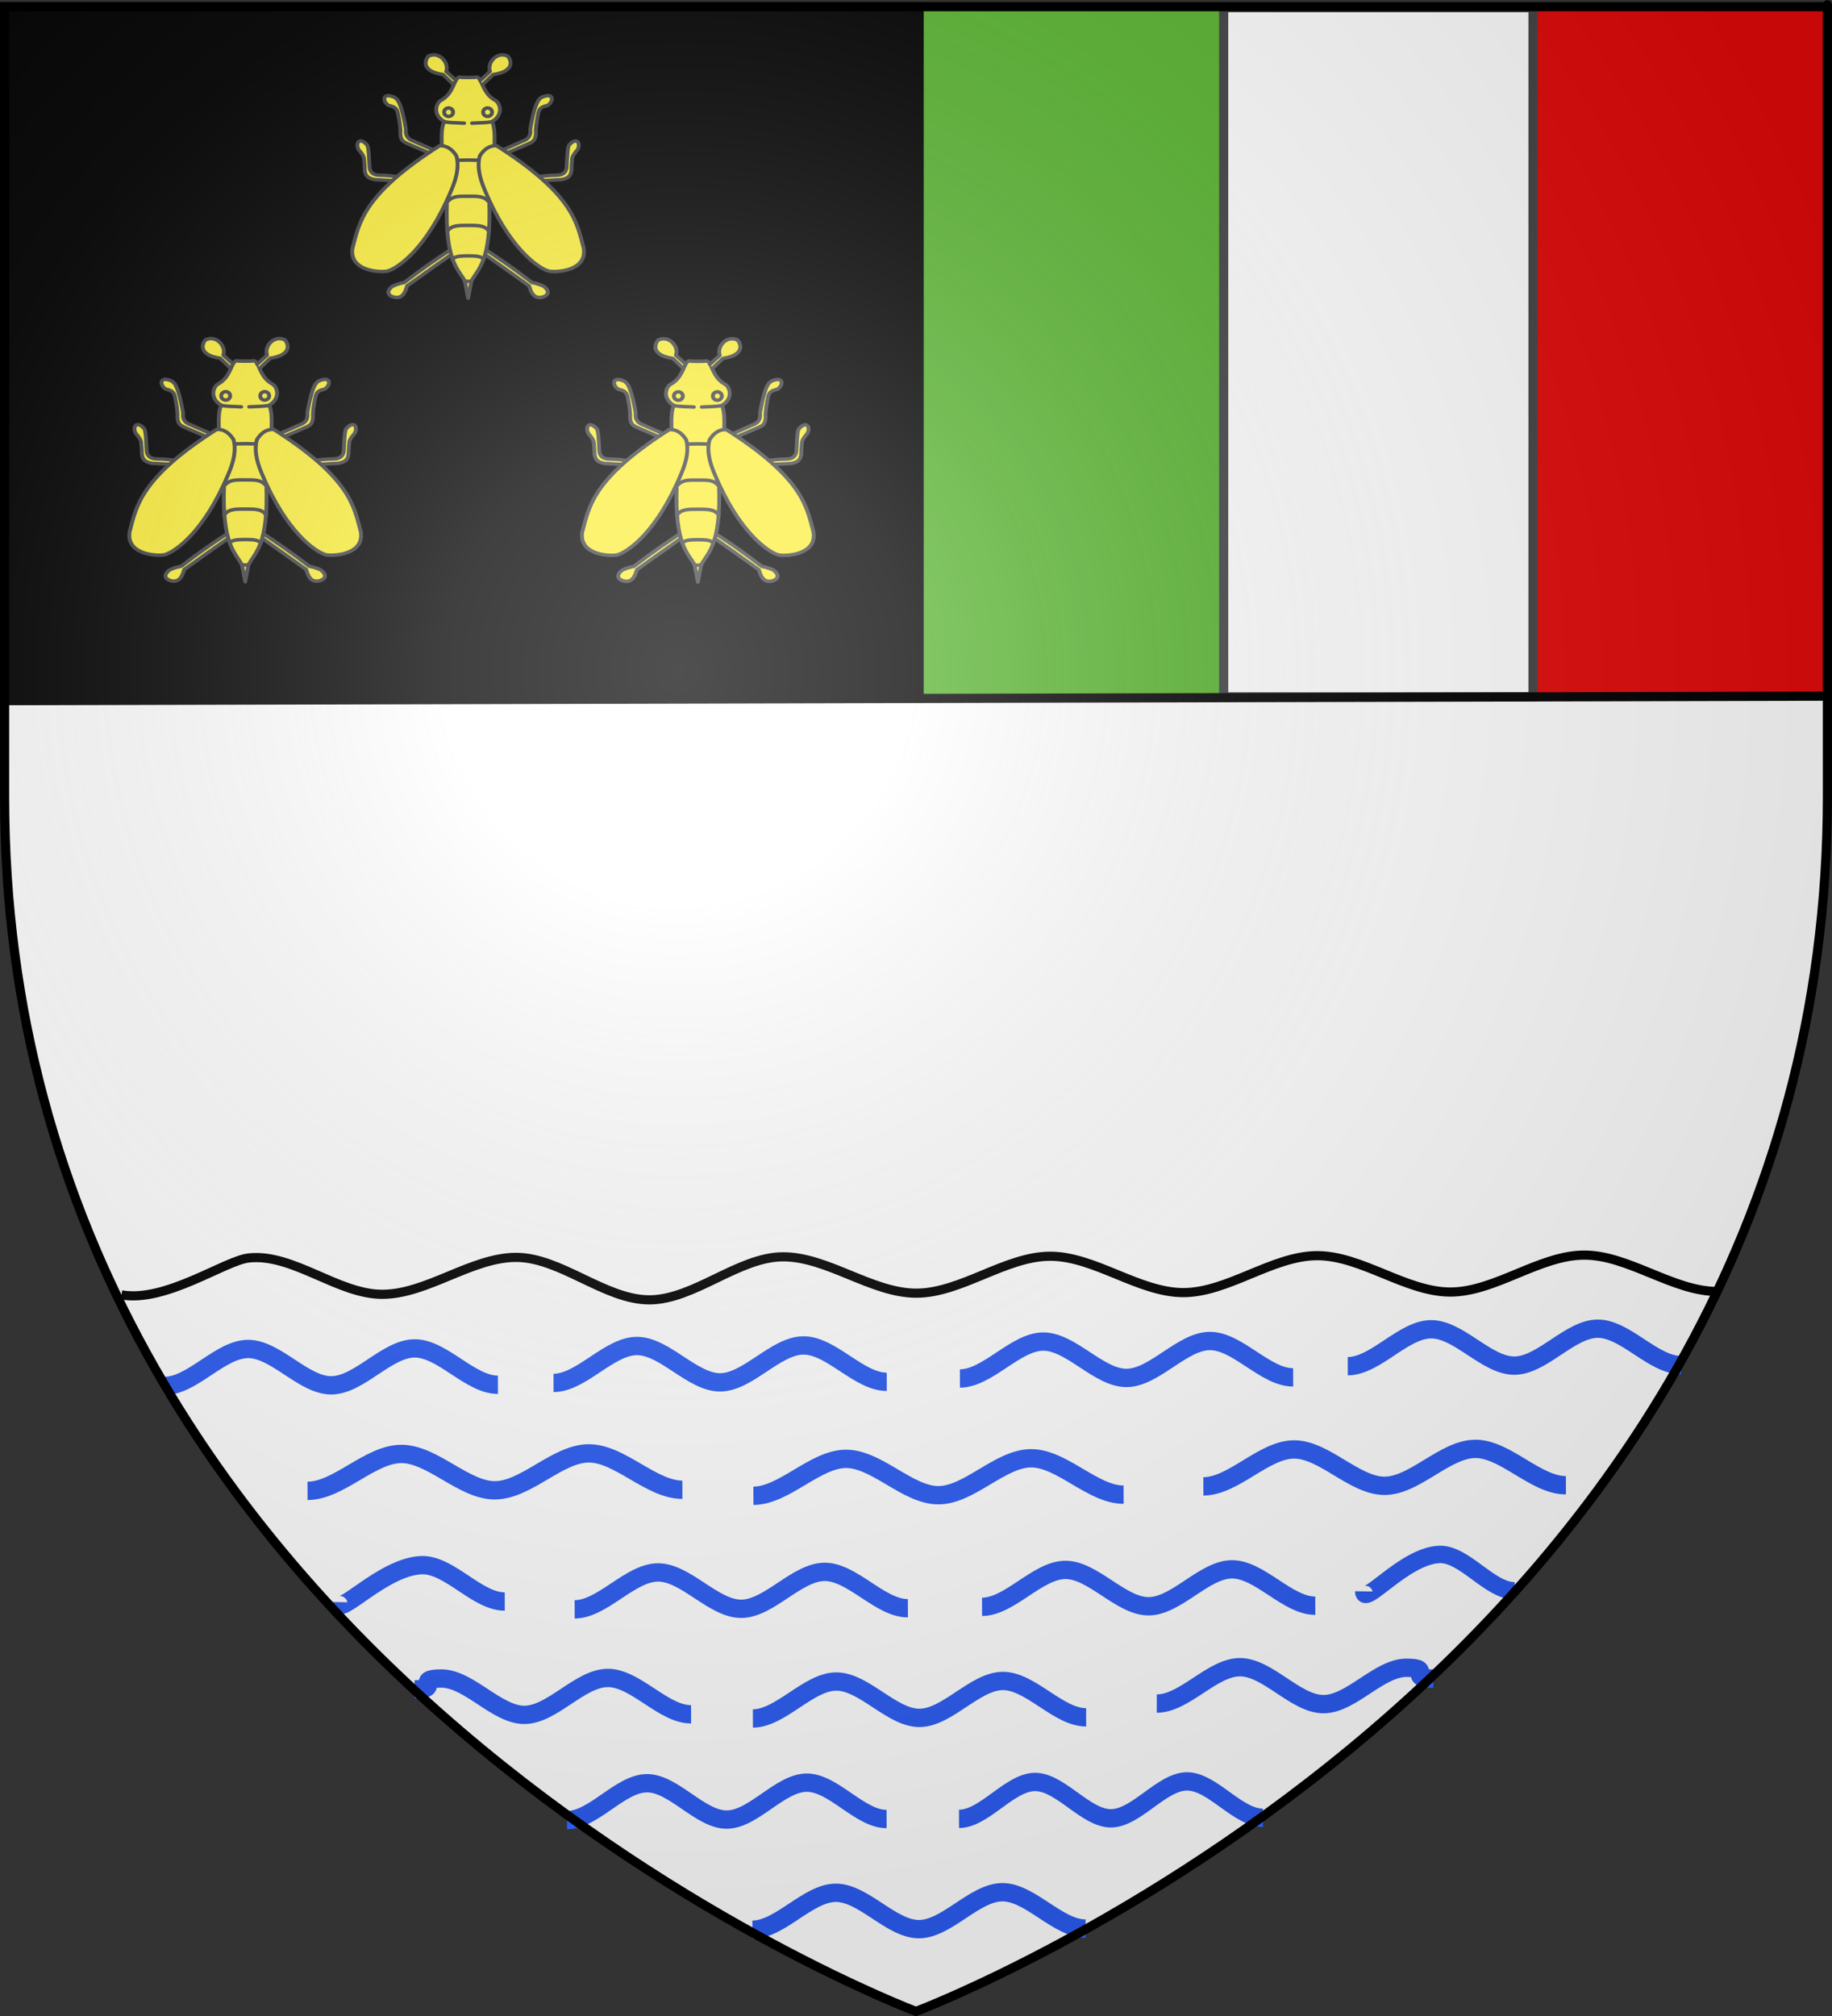 <?xml version="1.0" encoding="UTF-8" standalone="no"?>
<svg
   height="660"
   width="600"
   version="1.0"
   id="svg2"
   sodipodi:version="0.32"
   inkscape:version="1.1.2 (b8e25be833, 2022-02-05)"
   sodipodi:docname="AAa.svg"
   inkscape:export-filename="/Users/olivier/Desktop/Blason Rouge/Blason_Vide_3D.png"
   inkscape:export-xdpi="144"
   inkscape:export-ydpi="144"
   inkscape:output_extension="org.inkscape.output.svg.inkscape"
   xmlns:inkscape="http://www.inkscape.org/namespaces/inkscape"
   xmlns:sodipodi="http://sodipodi.sourceforge.net/DTD/sodipodi-0.dtd"
   xmlns:xlink="http://www.w3.org/1999/xlink"
   xmlns="http://www.w3.org/2000/svg"
   xmlns:svg="http://www.w3.org/2000/svg"
   xmlns:rdf="http://www.w3.org/1999/02/22-rdf-syntax-ns#"
   xmlns:cc="http://creativecommons.org/ns#"
   xmlns:dc="http://purl.org/dc/elements/1.1/">
  <rect width="100%" height="100%" fill="#333333" stroke="none"/>
  <sodipodi:namedview
     inkscape:window-height="1522"
     inkscape:window-width="2544"
     inkscape:pageshadow="2"
     inkscape:pageopacity="0.0"
     guidetolerance="10.0"
     gridtolerance="10.0"
     objecttolerance="10.0"
     borderopacity="1.0"
     bordercolor="#666666"
     pagecolor="#ffffff"
     id="base"
     showgrid="false"
     height="660px"
     inkscape:zoom="1.4079374"
     inkscape:cx="457.76183"
     inkscape:cy="347.67171"
     inkscape:window-x="8"
     inkscape:window-y="22"
     inkscape:current-layer="layer3"
     inkscape:pagecheckerboard="0"
     inkscape:window-maximized="0" />
  <desc
     id="desc4">Flag of Canton of Valais (Wallis)</desc>
  <defs
     id="defs6">
    <linearGradient
       id="linearGradient2893">
      <stop
         style="stop-color:white;stop-opacity:0.314;"
         offset="0"
         id="stop2895" />
      <stop
         id="stop2897"
         offset="0.19"
         style="stop-color:white;stop-opacity:0.251;" />
      <stop
         style="stop-color:#6b6b6b;stop-opacity:0.125;"
         offset="0.6"
         id="stop2901" />
      <stop
         style="stop-color:black;stop-opacity:0.125;"
         offset="1"
         id="stop2899" />
    </linearGradient>
    <radialGradient
       inkscape:collect="always"
       xlink:href="#linearGradient2893"
       id="radialGradient3163"
       gradientUnits="userSpaceOnUse"
       gradientTransform="matrix(1.353,0,0,1.349,-77.629,-85.747)"
       cx="221.445"
       cy="226.331"
       fx="221.445"
       fy="226.331"
       r="300" />
  </defs>
  <g
     inkscape:groupmode="layer"
     id="layer3"
     inkscape:label="Fond écu"
     style="display:inline"
     sodipodi:insensitive="true">
    <path
       id="path2855"
       style="fill:#ffffff;fill-opacity:1;fill-rule:evenodd;stroke:none;stroke-width:1px;stroke-linecap:butt;stroke-linejoin:miter;stroke-opacity:1"
       d="m 300,658.5 c 0,0 298.5,-112.32 298.5,-397.772 0,-285.452 0,-258.552 0,-258.552 H 1.5 V 260.728 c 0,285.452 298.5,397.772 298.5,397.772 z M 1.57,228.633 598.5,227.64"
       sodipodi:nodetypes="cccccc" />
    <g
       id="g2984"
       transform="matrix(0.148,0,0,0.148,110.195,140.678)" />
    <rect
       style="fill:#5ab532;stroke:none;stroke-width:3;stroke-miterlimit:4;stroke-dasharray:none;stroke-opacity:1"
       id="rect3802"
       width="105.699"
       height="225.556"
       x="302.021"
       y="3.077" />
    <rect
       style="fill:#000000;stroke:#000000;stroke-width:3"
       id="rect2631"
       width="299.458"
       height="226.456"
       x="1.57"
       y="2.176" />
    <rect
       style="fill:#e20909;stroke:none;stroke-width:1.2;stroke-miterlimit:4;stroke-dasharray:none;stroke-opacity:1"
       id="rect3850"
       width="102.879"
       height="225.463"
       x="495.621"
       y="2.176" />
    <rect
       style="fill:#ffffff;stroke:#434446;stroke-width:3;stroke-miterlimit:4;stroke-dasharray:none;stroke-opacity:1"
       id="rect3826"
       width="101.309"
       height="225.64"
       x="400.767"
       y="2.51" />
    <path
       style="fill:none;stroke:#000000;stroke-width:3;stroke-linecap:butt;stroke-linejoin:miter;stroke-miterlimit:4;stroke-dasharray:none;stroke-opacity:1"
       d="M 599.413,227.905 0.497,229.395"
       id="path4253" />
  </g>
  <g
     inkscape:groupmode="layer"
     id="layer4"
     inkscape:label="Meubles"
     sodipodi:insensitive="true"
     style="display:inline">
    <g
       id="g3036"
       transform="matrix(0.148,0,0,0.148,108.916,8.931)"
       style="fill:#fcef3c;stroke:#434446;stroke-width:8.088;stroke-miterlimit:4;stroke-dasharray:none;stroke-opacity:1">
      <g
         id="g3038"
         style="display:inline;fill:#fcef3c;stroke:#434446;stroke-width:4.374;stroke-miterlimit:4;stroke-dasharray:none;stroke-opacity:1"
         transform="matrix(1.947,0,0,1.756,-335.076,-294.043)">
        <g
           id="g3040"
           style="fill:#fcef3c;stroke:#434446;stroke-width:4.374;stroke-miterlimit:4;stroke-dasharray:none;stroke-opacity:1">
          <path
             id="path3042"
             style="display:inline;overflow:visible;visibility:visible;opacity:1;fill:#fcef3c;fill-opacity:1;fill-rule:nonzero;stroke:#434446;stroke-width:4.374;stroke-linecap:round;stroke-linejoin:round;stroke-miterlimit:4;stroke-dasharray:none;stroke-dashoffset:0;stroke-opacity:1;marker:none;marker-start:none;marker-mid:none;marker-end:none"
             d="m 308.571,445.934 c -16.985,12.226 -34.706,25.61 -55,43.036 -6.655,1.291 -12.856,4.042 -14.455,5.723 -9.71,9.417 2.891,14.127 7.491,13.027 5.661,-0.852 8.294,-7.003 10.179,-14.464 18.095,-14.549 36.19,-28.589 54.286,-42.679" />
          <path
             id="path3044"
             style="display:inline;overflow:visible;visibility:visible;opacity:1;fill:#fcef3c;fill-opacity:1;fill-rule:nonzero;stroke:#434446;stroke-width:4.374;stroke-linecap:round;stroke-linejoin:round;stroke-miterlimit:4;stroke-dasharray:none;stroke-dashoffset:0;stroke-opacity:1;marker:none;marker-start:none;marker-mid:none;marker-end:none"
             d="m 309.464,239.505 -11.786,-12.5 c -26.997,-4.367 -19.671,-20.382 -16.25,-23.393 12.498,-6.048 23.387,8.915 19.821,19.464 l 11.25,11.429" />
          <path
             id="path3046"
             style="display:inline;overflow:visible;visibility:visible;opacity:1;fill:#fcef3c;fill-opacity:1;fill-rule:nonzero;stroke:#434446;stroke-width:4.374;stroke-linecap:round;stroke-linejoin:round;stroke-miterlimit:4;stroke-dasharray:none;stroke-dashoffset:0;stroke-opacity:1;marker:none;marker-start:none;marker-mid:none;marker-end:none"
             d="m 290.893,323.969 -26.607,-13.036 c -6.037,-2.296 -9.833,-6.534 -8.75,-15 -6.155,-39.175 -11.255,-38.284 -12.857,-40.179 -14.487,-7.224 -14.062,5.439 -6.786,10.179 8.388,2.027 9.136,4.87 10.357,9.107 1.815,9.957 3.387,19.576 2.857,26.25 0.502,9.276 4.063,10.395 7.321,12.321 l 30,14.286" />
          <path
             id="path3048"
             style="display:inline;overflow:visible;visibility:visible;opacity:1;fill:#fcef3c;fill-opacity:1;fill-rule:nonzero;stroke:#434446;stroke-width:4.374;stroke-linecap:round;stroke-linejoin:round;stroke-miterlimit:4;stroke-dasharray:none;stroke-dashoffset:0;stroke-opacity:1;marker:none;marker-start:none;marker-mid:none;marker-end:none"
             d="m 246.964,355.755 c -6.603,-0.711 -9.285,-1.683 -22.321,-1.964 -6.758,-0.332 -10.443,-4.372 -10.536,-10.893 -0.64,-10.148 -0.695,-24.51 -2.857,-27.321 -9.046,-10.983 -13.661,-1.325 -9.286,6.429 2.919,3.571 5.336,7.143 5.893,10.714 0.548,6.178 0.821,11.261 0.893,15.536 1.159,8.753 6.215,9.714 11.071,11.071 l 25.536,1.607" />
          <path
             id="path3050"
             style="display:inline;overflow:visible;visibility:visible;opacity:1;fill:#fcef3c;fill-opacity:1;fill-rule:nonzero;stroke:#434446;stroke-width:4.374;stroke-linecap:round;stroke-linejoin:round;stroke-miterlimit:4;stroke-dasharray:none;stroke-dashoffset:0;stroke-opacity:1;marker:none;marker-start:none;marker-mid:none;marker-end:none"
             d="m 343.744,445.934 c 16.985,12.226 34.706,25.61 55,43.036 6.655,1.291 12.856,4.042 14.455,5.723 9.71,9.417 -2.891,14.127 -7.491,13.027 -5.661,-0.852 -8.294,-7.003 -10.179,-14.464 -18.095,-14.549 -36.19,-28.589 -54.286,-42.679" />
          <path
             id="path3052"
             style="display:inline;overflow:visible;visibility:visible;fill:#fcef3c;fill-opacity:1;fill-rule:nonzero;stroke:#434446;stroke-width:4.374;stroke-linecap:round;stroke-linejoin:round;stroke-miterlimit:4;stroke-dasharray:none;stroke-dashoffset:0;stroke-opacity:1;marker:none;marker-start:none;marker-mid:none;marker-end:none"
             d="m 326.158,230.724 6.158,-0.148 c 2.396,0.602 3.907,-2.774 7.5,3.214 4.181,8.781 6.318,19.235 17.587,25.992 5.163,3.554 9.515,17.667 -4.015,26.508 3.659,7.682 3.125,23.751 2.143,40.714 l -5.357,59.286 c 2.709,76.848 -13.394,85.982 -20.292,100.923 l -3.723,21.398 -3.723,-21.398 c -6.898,-14.941 -23.002,-24.075 -20.292,-100.923 l -5.357,-59.286 c -0.982,-16.963 -1.516,-33.032 2.143,-40.714 -13.53,-8.841 -9.178,-22.954 -4.015,-26.508 11.269,-6.757 13.406,-17.211 17.587,-25.992 3.593,-5.988 5.104,-2.613 7.5,-3.214 z" />
          <path
             id="path3054"
             style="display:inline;overflow:visible;visibility:visible;opacity:1;fill:#fcef3c;fill-opacity:1;fill-rule:nonzero;stroke:#434446;stroke-width:4.374;stroke-linecap:round;stroke-linejoin:round;stroke-miterlimit:4;stroke-dasharray:none;stroke-dashoffset:0;stroke-opacity:1;marker:none;marker-start:none;marker-mid:none;marker-end:none"
             d="m 361.423,323.969 26.607,-13.036 c 6.037,-2.296 9.833,-6.534 8.75,-15 6.155,-39.175 11.255,-38.284 12.857,-40.179 14.487,-7.224 14.062,5.439 6.786,10.179 -8.388,2.027 -9.136,4.87 -10.357,9.107 -1.815,9.957 -3.387,19.576 -2.857,26.25 -0.502,9.276 -4.063,10.395 -7.321,12.321 l -30,14.286" />
          <path
             id="path3056"
             style="display:inline;overflow:visible;visibility:visible;opacity:1;fill:#fcef3c;fill-opacity:1;fill-rule:nonzero;stroke:#434446;stroke-width:4.374;stroke-linecap:round;stroke-linejoin:round;stroke-miterlimit:4;stroke-dasharray:none;stroke-dashoffset:0;stroke-opacity:1;marker:none;marker-start:none;marker-mid:none;marker-end:none"
             d="m 405.351,355.755 c 6.603,-0.711 9.285,-1.683 22.321,-1.964 6.758,-0.332 10.443,-4.372 10.536,-10.893 0.64,-10.148 0.695,-24.51 2.857,-27.321 9.046,-10.983 13.661,-1.325 9.286,6.429 -2.919,3.571 -5.336,7.143 -5.893,10.714 -0.548,6.178 -0.821,11.261 -0.893,15.536 -1.159,8.753 -6.215,9.714 -11.071,11.071 l -25.536,1.607" />
          <path
             id="path3058"
             style="display:inline;overflow:visible;visibility:visible;opacity:1;fill:#fcef3c;fill-opacity:1;fill-rule:nonzero;stroke:#434446;stroke-width:4.374;stroke-linecap:round;stroke-linejoin:round;stroke-miterlimit:4;stroke-dasharray:none;stroke-dashoffset:0;stroke-opacity:1;marker:none;marker-start:none;marker-mid:none;marker-end:none"
             d="m 298.393,286.201 c 6.951,1.91 15.504,1.417 23.304,2.054" />
          <path
             id="path3060"
             style="display:inline;overflow:visible;visibility:visible;opacity:1;fill:#fcef3c;fill-opacity:1;fill-rule:nonzero;stroke:#434446;stroke-width:4.374;stroke-linecap:round;stroke-linejoin:round;stroke-miterlimit:4;stroke-dasharray:none;stroke-dashoffset:0;stroke-opacity:1;marker:none;marker-start:none;marker-mid:none;marker-end:none"
             d="m 342.851,239.505 11.786,-12.5 c 26.997,-4.367 19.671,-20.382 16.25,-23.393 -12.498,-6.048 -23.387,8.915 -19.821,19.464 l -11.25,11.429" />
          <path
             id="path3062"
             style="opacity:1;fill:#fcef3c;fill-opacity:1;fill-rule:nonzero;stroke:#434446;stroke-width:4.374;stroke-linecap:round;stroke-linejoin:round;stroke-miterlimit:4;stroke-dasharray:none;stroke-opacity:1"
             transform="translate(1.01,0.758)"
             d="m 308.097,273.661 c 0.003,2.931 -2.288,5.308 -5.114,5.308 -2.826,0 -5.117,-2.377 -5.114,-5.308 -0.003,-2.931 2.288,-5.308 5.114,-5.308 2.826,0 5.117,2.377 5.114,5.308 z" />
          <path
             id="path3064"
             style="opacity:1;fill:#fcef3c;fill-opacity:1;fill-rule:nonzero;stroke:#434446;stroke-width:4.374;stroke-linecap:round;stroke-linejoin:round;stroke-miterlimit:4;stroke-dasharray:none;stroke-opacity:1"
             transform="matrix(-1,0,0,1,651.306,0.758)"
             d="m 308.097,273.661 c 0.003,2.931 -2.288,5.308 -5.114,5.308 -2.826,0 -5.117,-2.377 -5.114,-5.308 -0.003,-2.931 2.288,-5.308 5.114,-5.308 2.826,0 5.117,2.377 5.114,5.308 z" />
          <path
             id="path3066"
             style="display:inline;overflow:visible;visibility:visible;opacity:1;fill:#fcef3c;fill-opacity:1;fill-rule:nonzero;stroke:#434446;stroke-width:4.374;stroke-linecap:round;stroke-linejoin:round;stroke-miterlimit:4;stroke-dasharray:none;stroke-dashoffset:0;stroke-opacity:1;marker:none;marker-start:none;marker-mid:none;marker-end:none"
             d="m 353.923,286.201 c -6.951,1.91 -15.504,1.417 -23.304,2.054" />
          <path
             id="path3068"
             style="display:inline;overflow:visible;visibility:visible;fill:#fcef3c;fill-opacity:1;fill-rule:nonzero;stroke:#434446;stroke-width:4.374;stroke-linecap:round;stroke-linejoin:round;stroke-miterlimit:4;stroke-dasharray:none;stroke-dashoffset:0;stroke-opacity:1;marker:none;marker-start:none;marker-mid:none;marker-end:none"
             d="m 338.833,334.951 -12.676,-0.268 -12.676,0.268" />
          <path
             id="path3070"
             style="display:inline;overflow:visible;visibility:visible;fill:#fcef3c;fill-opacity:1;fill-rule:nonzero;stroke:#434446;stroke-width:4.374;stroke-linecap:round;stroke-linejoin:round;stroke-miterlimit:4;stroke-dasharray:none;stroke-dashoffset:0;stroke-opacity:1;marker:none;marker-start:none;marker-mid:none;marker-end:none"
             d="m 350.976,389.237 c -6.175,-10.179 -15.238,-8.808 -24.819,-8.929 -9.58,0.12 -18.643,-1.251 -24.819,8.929" />
          <path
             id="path3072"
             style="display:inline;overflow:visible;visibility:visible;fill:#fcef3c;fill-opacity:1;fill-rule:nonzero;stroke:#434446;stroke-width:4.374;stroke-linecap:round;stroke-linejoin:round;stroke-miterlimit:4;stroke-dasharray:none;stroke-dashoffset:0;stroke-opacity:1;marker:none;marker-start:none;marker-mid:none;marker-end:none"
             d="m 350.083,424.773 c -5.089,-8.68 -14.693,-7.53 -23.661,-7.768 0,0 8.967,0.237 -0.265,0 -9.232,0.237 -18.837,-0.912 -23.926,7.768" />
          <path
             id="path3074"
             style="display:inline;overflow:visible;visibility:visible;fill:#fcef3c;fill-opacity:1;fill-rule:nonzero;stroke:#434446;stroke-width:4.374;stroke-linecap:round;stroke-linejoin:round;stroke-miterlimit:4;stroke-dasharray:none;stroke-dashoffset:0;stroke-opacity:1;marker:none;marker-start:none;marker-mid:none;marker-end:none"
             d="m 343.923,459.505 c -3.782,-4.107 -10.156,-3.908 -16.696,-4.107 0,0 6.54,0.199 -1.069,0 -7.609,0.199 -13.983,2.5e-4 -17.765,4.107" />
          <g
             id="g3076"
             style="fill:#fcef3c;fill-opacity:1;stroke:#434446;stroke-width:4.374;stroke-linecap:round;stroke-linejoin:round;stroke-miterlimit:4;stroke-dasharray:none;stroke-opacity:1">
            <path
               id="path3078"
               style="display:inline;overflow:visible;visibility:visible;opacity:1;fill:#fcef3c;fill-opacity:1;fill-rule:nonzero;stroke:#434446;stroke-width:4.374;stroke-linecap:round;stroke-linejoin:round;stroke-miterlimit:4;stroke-dasharray:none;stroke-dashoffset:0;stroke-opacity:1;marker:none;marker-start:none;marker-mid:none;marker-end:none"
               d="m 293.702,316.719 c -88.135,62.097 -91.326,98.002 -98.995,129.3 -3.844,29.126 32.45,30.481 39.901,28.537 11.86,-3.674 45.014,-28.663 72.478,-101.773 3.42,-8.954 9.908,-26.946 5.808,-43.184 -6.602,-11.714 -13.951,-13.221 -19.193,-12.879 z" />
            <path
               id="path3080"
               style="display:inline;overflow:visible;visibility:visible;opacity:1;fill:#fcef3c;fill-opacity:1;fill-rule:nonzero;stroke:#434446;stroke-width:4.374;stroke-linecap:round;stroke-linejoin:round;stroke-miterlimit:4;stroke-dasharray:none;stroke-dashoffset:0;stroke-opacity:1;marker:none;marker-start:none;marker-mid:none;marker-end:none"
               d="m 358.614,316.719 c 88.135,62.097 91.326,98.002 98.995,129.3 3.844,29.126 -32.45,30.481 -39.901,28.537 -11.86,-3.674 -45.014,-28.663 -72.478,-101.773 -3.42,-8.954 -9.908,-26.946 -5.808,-43.184 6.602,-11.714 13.951,-13.221 19.193,-12.879 z" />
          </g>
          <path
             id="path3082"
             style="display:inline;overflow:visible;visibility:visible;opacity:1;fill:#fcef3c;fill-opacity:1;fill-rule:nonzero;stroke:#434446;stroke-width:4.374;stroke-linecap:round;stroke-linejoin:round;stroke-miterlimit:4;stroke-dasharray:none;stroke-dashoffset:0;stroke-opacity:1;marker:none;marker-start:none;marker-mid:none;marker-end:none"
             d="m 322.232,487.094 c 0,0 1.942,0.446 3.884,0.446 1.942,0 3.884,-0.446 3.884,-0.446" />
        </g>
      </g>
      <g
         id="g3084"
         style="fill:#fcef3c;stroke:#434446;stroke-width:8.088;stroke-miterlimit:4;stroke-dasharray:none;stroke-opacity:1" />
    </g>
    <use
       x="0"
       y="0"
       xlink:href="#g3036"
       id="use2798"
       transform="translate(75.247,92.924)"
       width="600"
       height="660" />
    <use
       x="0"
       y="0"
       xlink:href="#g3036"
       id="use3240"
       width="100%"
       height="100%"
       transform="translate(-73.002,92.867)"
       style="stroke-width:1.5;stroke-miterlimit:4;stroke-dasharray:none" />
    <path
       style="display:inline;fill:none;stroke:#000000;stroke-width:3;stroke-linecap:butt;stroke-linejoin:miter;stroke-miterlimit:4;stroke-dasharray:none;stroke-opacity:1"
       d="m 562.524,422.804 c -14.576,0.031 -29.151,-11.938 -43.727,-11.907 -14.576,0.031 -29.151,12.062 -43.727,12.093 -14.576,0.031 -29.151,-11.938 -43.727,-11.907 -14.576,0.031 -29.151,12.062 -43.727,12.093 -14.576,0.031 -29.151,-11.938 -43.727,-11.907 -14.576,0.031 -29.151,12.062 -43.727,12.093 -14.576,0.031 -29.151,-11.938 -43.727,-11.907 -14.576,0.031 -29.151,14.062 -43.727,14.093 -14.576,0.031 -29.151,-13.938 -43.727,-13.907 -14.576,0.031 -29.151,12.062 -43.727,12.093 -14.576,0.031 -29.229,-13.432 -43.727,-11.907 -7.834,0.824 -27.254,14.68 -41.761,12.093"
       id="path4253-7"
       sodipodi:nodetypes="csssssssssssc" />
    <path
       style="display:inline;fill:none;stroke:#2b5df2;stroke-width:6;stroke-linecap:butt;stroke-linejoin:miter;stroke-miterlimit:4;stroke-dasharray:none;stroke-opacity:1"
       d="m 163.079,453.348 c -9.095,0.031 -18.189,-11.938 -27.284,-11.907 -9.095,0.031 -18.189,12.062 -27.284,12.093 -9.095,0.031 -18.189,-11.938 -27.284,-11.907 -9.095,0.031 -18.189,12.062 -27.284,12.093"
       id="path4253-7-4"
       sodipodi:nodetypes="csssc"
       inkscape:tile-cx="127.67898"
       inkscape:tile-cy="446.26299"
       inkscape:tile-w="109.15548"
       inkscape:tile-h="18.279351"
       inkscape:tile-x0="73.101241"
       inkscape:tile-y0="437.1233" />
    <path
       style="display:inline;fill:none;stroke:#2b5df2;stroke-width:6;stroke-linecap:butt;stroke-linejoin:miter;stroke-miterlimit:4;stroke-dasharray:none;stroke-opacity:1"
       d="m 226.33,561.232 c -9.095,0.031 -18.189,-11.938 -27.284,-11.907 -9.095,0.031 -18.189,12.062 -27.284,12.093 -9.095,0.031 -18.189,-11.938 -27.284,-11.907 -9.095,0.031 0.393,3.524 -8.701,3.555"
       id="path4253-7-4-08"
       sodipodi:nodetypes="csssc"
       inkscape:tile-cx="127.67898"
       inkscape:tile-cy="446.26299"
       inkscape:tile-w="109.15548"
       inkscape:tile-h="18.279351"
       inkscape:tile-x0="73.101241"
       inkscape:tile-y0="437.1233" />
    <path
       style="display:inline;fill:none;stroke:#2b5df2;stroke-width:6;stroke-linecap:butt;stroke-linejoin:miter;stroke-miterlimit:4;stroke-dasharray:none;stroke-opacity:1"
       d="m 165.309,524.31 c -9.095,0.031 -18.195,-12.245 -27.284,-11.907 -12.624,0.47 -27.381,17.315 -27.284,12.093"
       id="path4253-7-4-0"
       sodipodi:nodetypes="csc"
       inkscape:tile-cx="127.67898"
       inkscape:tile-cy="446.26299"
       inkscape:tile-w="109.15548"
       inkscape:tile-h="18.279351"
       inkscape:tile-x0="73.101241"
       inkscape:tile-y0="437.1233" />
    <use
       x="0"
       y="0"
       inkscape:tiled-clone-of="#path4253-7-4"
       xlink:href="#path4253-7-4"
       id="use7807"
       width="100%"
       height="100%"
       transform="translate(134.265,73.158)"
       style="display:inline" />
    <use
       x="0"
       y="0"
       inkscape:tiled-clone-of="#path4253-7-4"
       xlink:href="#path4253-7-4"
       transform="matrix(1.125,0,0,1,40.033,34.366)"
       id="use7809"
       width="100%"
       height="100%"
       style="display:inline;stroke-width:0.943" />
    <use
       x="0"
       y="0"
       inkscape:tiled-clone-of="#path4253-7-4"
       xlink:href="#path4253-7-4"
       transform="translate(127.346,-0.972)"
       id="use7811"
       width="100%"
       height="100%"
       style="display:inline" />
    <use
       x="0"
       y="0"
       inkscape:tiled-clone-of="#path4253-7-4"
       xlink:href="#path4253-7-4"
       transform="translate(192.642,108.874)"
       id="use7813"
       width="100%"
       height="100%"
       style="display:inline" />
    <use
       x="0"
       y="0"
       inkscape:tiled-clone-of="#path4253-7-4"
       xlink:href="#path4253-7-4"
       transform="matrix(1.111,0,0,1,186.815,35.973)"
       id="use7815"
       width="100%"
       height="100%"
       style="display:inline;stroke-width:0.949" />
    <use
       x="0"
       y="0"
       inkscape:tiled-clone-of="#path4253-7-4"
       xlink:href="#path4253-7-4"
       transform="matrix(0.959,0,0,1,133.973,142.165)"
       id="use7817"
       width="100%"
       height="100%"
       style="display:inline;stroke-width:1.021" />
    <use
       x="0"
       y="0"
       inkscape:tiled-clone-of="#path4253-7-4"
       xlink:href="#path4253-7-4"
       transform="translate(260.441,-2.422)"
       id="use7819"
       width="100%"
       height="100%"
       style="display:inline" />
    <use
       x="0"
       y="0"
       inkscape:tiled-clone-of="#path4253-7-4"
       xlink:href="#path4253-7-4"
       transform="translate(267.689,72.331)"
       id="use7821"
       width="100%"
       height="100%"
       style="display:inline" />
    <use
       x="0"
       y="0"
       inkscape:tiled-clone-of="#path4253-7-4"
       xlink:href="#path4253-7-4"
       transform="translate(387.469,-6.451)"
       id="use7823"
       width="100%"
       height="100%"
       style="display:inline" />
    <use
       x="0"
       y="0"
       inkscape:tiled-clone-of="#path4253-7-4"
       xlink:href="#path4253-7-4"
       transform="matrix(1.088,0,0,1,335.428,32.893)"
       id="use7825"
       width="100%"
       height="100%"
       style="display:inline;stroke-width:0.959" />
    <use
       x="0"
       y="0"
       inkscape:tiled-clone-of="#path4253-7-4"
       xlink:href="#path4253-7-4"
       transform="translate(192.485,178.034)"
       id="use7827"
       width="100%"
       height="100%"
       style="display:inline" />
    <use
       x="0"
       y="0"
       inkscape:tiled-clone-of="#path4253-7-4"
       xlink:href="#path4253-7-4"
       transform="matrix(0.912,0,0,1,264.897,141.752)"
       id="use7829"
       width="100%"
       height="100%"
       style="display:inline;stroke-width:1.047" />
    <path
       style="display:inline;fill:none;stroke:#2b5df2;stroke-width:5.71;stroke-linecap:butt;stroke-linejoin:miter;stroke-miterlimit:4;stroke-dasharray:none;stroke-opacity:1"
       d="m 496.078,520.803 c -8.238,0.031 -16.482,-12.245 -24.714,-11.907 -11.435,0.47 -24.802,17.315 -24.714,12.093"
       id="use9107"
       sodipodi:nodetypes="csc"
       inkscape:tile-x0="73.101241"
       inkscape:tile-y0="437.1233" />
    <use
       x="0"
       y="0"
       xlink:href="#path4253-7-4-08"
       id="use9946"
       width="100%"
       height="100%"
       transform="matrix(-1,0,0,1,605.186,-3.516)" />
  </g>
  <g
     inkscape:groupmode="layer"
     id="layer2"
     inkscape:label="Reflet final"
     style="display:inline"
     sodipodi:insensitive="true">
    <path
       sodipodi:nodetypes="cccccc"
       d="m 300,658.5 c 0,0 298.5,-112.32 298.5,-397.772 0,-285.452 0,-258.552 0,-258.552 H 1.5 V 260.728 C 1.5,546.18 300,658.5 300,658.5 Z"
       style="opacity:1;fill:url(#radialGradient3163);fill-opacity:1;fill-rule:evenodd;stroke:#000000;stroke-width:3;stroke-linecap:butt;stroke-linejoin:miter;stroke-miterlimit:4;stroke-dasharray:none;stroke-opacity:1"
       id="path2875"
       inkscape:export-xdpi="144"
       inkscape:export-ydpi="144" />
  </g>
</svg>
